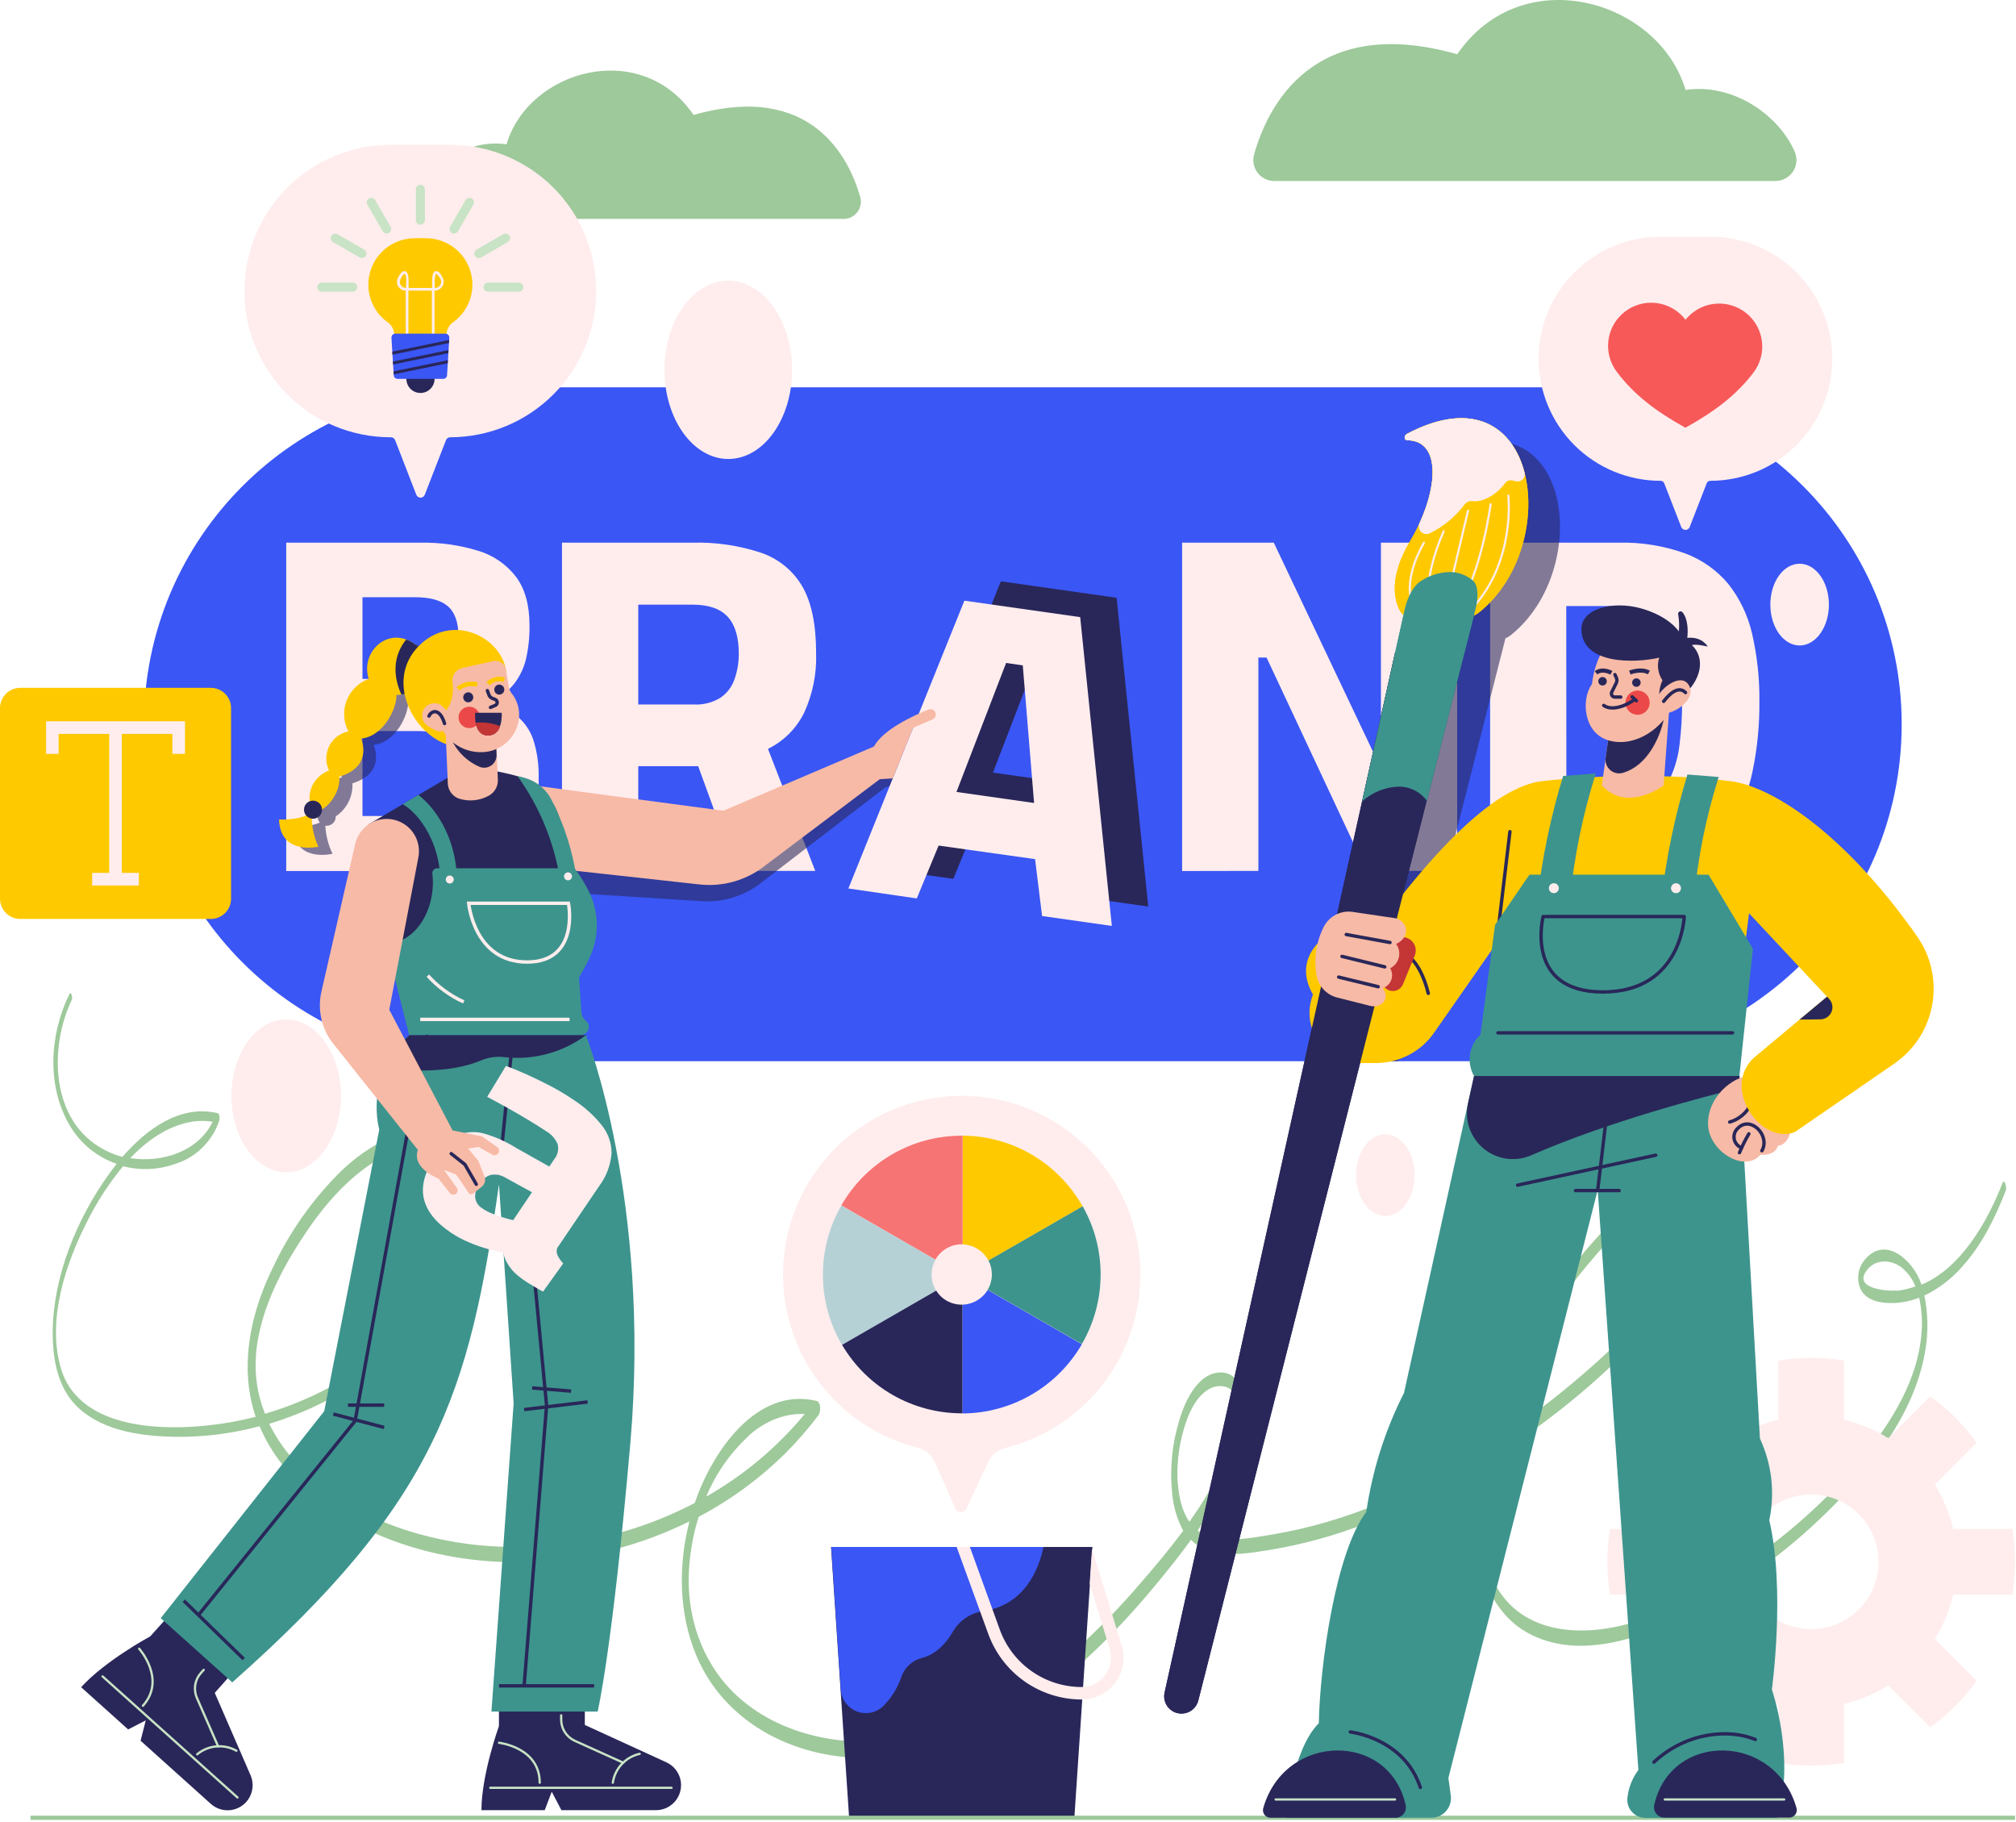 <svg xmlns="http://www.w3.org/2000/svg" width="446" height="403" viewBox="0 0 446 403" fill="none"><path d="M95.75 48.421H186.65C187.237 48.421 187.816 48.285 188.342 48.024C188.868 47.763 189.326 47.384 189.681 46.916C190.036 46.448 190.277 45.904 190.386 45.327C190.495 44.75 190.469 44.156 190.31 43.591C187.82 34.871 179.56 18.011 153.44 25.421C141.81 8.421 116.93 15.421 112.06 31.921C103.32 30.641 95.06 36.581 92.25 43.131C92.004 43.709 91.904 44.339 91.961 44.965C92.018 45.591 92.23 46.193 92.576 46.718C92.923 47.242 93.395 47.672 93.949 47.969C94.502 48.266 95.121 48.422 95.75 48.421Z" fill="#9EC99B"></path><path d="M392.76 40.031H281.9C281.185 40.031 280.48 39.866 279.84 39.548C279.199 39.23 278.641 38.768 278.209 38.199C277.777 37.629 277.483 36.967 277.349 36.265C277.216 35.563 277.247 34.839 277.44 34.151C280.44 23.511 290.54 2.961 322.39 12.001C336.6 -8.799 366.9 -0.219 372.9 19.891C383.56 18.331 393.6 25.581 397.05 33.571C397.354 34.278 397.477 35.05 397.408 35.817C397.339 36.584 397.08 37.321 396.654 37.962C396.228 38.604 395.649 39.129 394.969 39.49C394.289 39.851 393.53 40.037 392.76 40.031Z" fill="#9EC99B"></path><path d="M346.18 85.671H106.37C65.208 85.671 31.84 119.039 31.84 160.201C31.84 201.363 65.208 234.731 106.37 234.731H346.18C387.342 234.731 420.71 201.363 420.71 160.201C420.71 119.039 387.342 85.671 346.18 85.671Z" fill="#3A56F5"></path><path d="M63.32 192.661V120.031H93C97.3 119.953 101.585 120.55 105.7 121.801C109.052 122.78 112.007 124.797 114.14 127.561C116.14 130.227 117.14 133.804 117.14 138.291C117.187 140.841 116.919 143.387 116.34 145.871C115.862 147.809 114.987 149.628 113.77 151.211C112.407 152.868 110.766 154.276 108.92 155.371C110.932 156.083 112.809 157.131 114.47 158.471C116.095 159.839 117.313 161.627 117.99 163.641C118.854 166.385 119.249 169.255 119.16 172.131C119.277 175.543 118.62 178.938 117.24 182.061C116.045 184.591 114.207 186.763 111.91 188.361C109.471 189.99 106.73 191.116 103.85 191.671C100.559 192.343 97.209 192.678 93.85 192.671L63.32 192.661ZM80.19 150.171H92.25C95.53 150.171 97.87 149.391 99.3 147.821C100.73 146.251 101.43 143.911 101.43 140.821C101.43 137.731 100.65 135.451 99.09 134.101C97.53 132.751 95.09 132.101 91.83 132.101H80.19V150.171ZM80.19 180.491H92.57C94.504 180.54 96.433 180.269 98.28 179.691C99.77 179.191 101.012 178.139 101.75 176.751C102.626 174.923 103.032 172.905 102.93 170.881C102.989 169.265 102.678 167.658 102.02 166.181C101.488 165.056 100.658 164.098 99.62 163.411C98.593 162.758 97.454 162.304 96.26 162.071C94.975 161.819 93.669 161.695 92.36 161.701H80.19V180.491Z" fill="#FFEDED"></path><path d="M124.33 192.661V120.031H153.15C158.332 119.886 163.5 120.647 168.42 122.281C172.27 123.605 175.513 126.276 177.55 129.801C179.55 133.321 180.55 138.214 180.55 144.481C180.703 149.014 179.795 153.52 177.9 157.641C176.195 161.121 173.381 163.936 169.9 165.641L180.36 192.641H162.9L154.46 169.471H141.2V192.641L124.33 192.661ZM141.2 155.831H153.58C155.583 155.921 157.569 155.421 159.29 154.391C160.744 153.432 161.849 152.029 162.44 150.391C163.123 148.51 163.462 146.522 163.44 144.521C163.44 140.894 162.62 138.191 160.98 136.411C159.34 134.631 156.743 133.741 153.19 133.741H141.2V155.831Z" fill="#FFEDED"></path><path d="M261.52 192.661V120.031H281.8L303.69 166.151H305.5V120.031H322.37V192.631H302.3L280.2 145.441H278.39V192.631L261.52 192.661Z" fill="#FFEDED"></path><path d="M329.66 192.661V120.031H358.06C363.053 119.906 368.026 120.703 372.73 122.381C376.499 123.77 379.835 126.129 382.4 129.221C384.934 132.456 386.72 136.213 387.63 140.221C388.753 145.14 389.29 150.175 389.23 155.221C389.278 160.366 388.775 165.502 387.73 170.541C386.883 174.789 385.181 178.82 382.73 182.391C380.336 185.738 377.067 188.361 373.28 189.971C368.621 191.852 363.622 192.744 358.6 192.591L329.66 192.661ZM346.53 178.571H357.53C360.187 178.686 362.825 178.074 365.16 176.801C367.101 175.652 368.647 173.94 369.59 171.891C370.651 169.541 371.326 167.036 371.59 164.471C371.962 161.425 372.143 158.359 372.13 155.291C372.152 152.364 371.955 149.439 371.54 146.541C371.227 144.208 370.502 141.95 369.4 139.871C368.401 138.009 366.855 136.498 364.97 135.541C362.633 134.461 360.073 133.95 357.5 134.051H346.5L346.53 178.571Z" fill="#FFEDED"></path><path opacity="0.58" d="M125.66 197.451L155.22 199.331C159.888 199.643 164.51 198.242 168.22 195.391L195.81 174.201L200.17 172.761L199.25 167.961C199.25 167.961 159.67 184.751 159.11 185.291C158.55 185.831 122.17 183.871 122.17 183.871L125.66 197.451Z" fill="#292759"></path><path opacity="0.58" d="M318.3 101.031C317.52 101.431 317.59 102.451 318.38 102.461C326.12 102.541 325.25 114.161 318.96 124.761C314.18 132.811 315.43 137.851 316.78 140.301C316.955 140.609 317.202 140.869 317.5 141.061L315.64 149.411L296.72 234.731H309.29L330.97 149.371L333.05 141.181C333.445 141.026 333.816 140.813 334.15 140.551C352.9 125.741 347.6 85.621 318.3 101.031Z" fill="#292759"></path><path d="M443.01 261.681C439.75 270.061 433.92 280.451 425.09 284.161L425.03 283.961C423.36 278.961 417.09 273.011 412.47 278.731C411.756 279.609 411.296 280.666 411.141 281.788C410.986 282.909 411.141 284.052 411.59 285.091C412.86 287.751 416.09 288.271 418.73 288.221C420.734 288.169 422.713 287.77 424.58 287.041C425.171 289.745 425.333 292.526 425.06 295.281C424.18 305.191 418.62 314.281 412.51 321.861C405.553 330.319 397.503 337.815 388.57 344.151C381.03 349.601 372.87 354.631 364.12 357.901C352.34 362.311 336.59 362.631 330.33 349.571C326.45 341.481 327.2 331.961 329.33 323.121C333.46 320.491 337.48 317.681 341.38 314.741C352.899 306.23 363.247 296.241 372.16 285.031C375.76 280.391 379.16 274.761 378.26 268.611C378.115 267.286 377.64 266.019 376.881 264.924C376.121 263.829 375.1 262.941 373.91 262.341C371.03 261.021 367.79 261.911 365.11 263.341C361.81 265.061 359.11 267.701 356.52 270.341C348.487 278.436 341.797 287.759 336.7 297.961C333.013 305.148 330.152 312.73 328.17 320.561C313.79 329.691 297.95 336.691 281.38 339.431C276.49 340.241 269.33 341.721 264.96 338.531C268.006 334.166 270.546 329.47 272.53 324.531C274.6 319.241 277.36 311.321 274.08 305.931C272.01 302.521 267.96 303.131 265.47 305.621C262.68 308.411 261.24 312.531 260.31 316.281C259.174 320.818 258.835 325.518 259.31 330.171C259.541 333.113 260.375 335.975 261.76 338.581C258.85 342.511 255.71 346.271 252.51 349.951C247.732 355.563 242.57 360.836 237.06 365.731C226.21 375.221 213.3 382.731 198.85 384.731C186.64 386.461 173.19 383.961 163.7 375.681C156 368.981 152.21 359.061 152.36 348.971C152.45 344.398 153.194 339.862 154.57 335.501C161.632 331.775 168.105 327.027 173.78 321.411C176.408 318.787 178.848 315.98 181.08 313.011C181.59 312.341 181.67 310.111 180.63 309.861C167.14 306.651 157.41 321.531 153.69 332.441C138.336 340.488 120.893 343.659 103.69 341.531C89 339.631 73.69 333.531 64.07 321.881C62.298 319.75 60.784 317.417 59.56 314.931C68.023 312.366 75.972 308.342 83.05 303.041C89.311 298.369 94.789 292.732 99.28 286.341C103.69 280.021 107.78 272.441 109.05 264.761C109.63 261.251 109.47 257.351 107.41 254.321C105.2 251.061 101.2 249.671 97.41 249.471C89.12 249.021 81.41 253.391 75.59 258.911C69.322 265.058 64.196 272.27 60.45 280.211C56.39 288.461 53.92 297.661 55.07 306.891C55.348 309.099 55.847 311.273 56.56 313.381C54.56 313.888 52.56 314.314 50.56 314.661C38.64 316.661 17.79 317.161 13.48 302.661C10.3 291.951 14.56 279.301 19.48 269.791C21.615 265.571 24.214 261.603 27.23 257.961C31.043 258.934 35.058 258.757 38.77 257.451C41.005 256.739 43.044 255.518 44.725 253.883C46.407 252.248 47.685 250.245 48.46 248.031C48.61 247.571 48.74 246.351 48.08 246.201C39.85 244.311 32.51 249.661 27.08 255.881C25.622 255.507 24.217 254.949 22.9 254.221C11.17 247.921 10.81 231.771 15.9 221.101C16.1 220.681 15.75 219.101 15.34 219.911C10.94 228.841 10.26 240.351 15.52 249.091C17.863 252.998 21.511 255.951 25.82 257.431C24.64 258.901 23.57 260.431 22.62 261.831C15.98 271.831 11.16 284.561 11.7 296.751C11.93 302.121 13.32 307.751 17.44 311.491C23.16 316.681 31.75 317.721 39.16 317.811C45.328 317.857 51.474 317.066 57.43 315.461C62.5 327.611 74.37 336.071 86.65 340.671C107.91 348.621 132.26 346.561 152.52 336.511C150.03 346.251 150.13 356.761 154.02 366.121C158.6 377.121 168.31 384.441 179.7 387.381C195.4 391.441 212.07 386.781 225.5 378.331C239.23 369.701 250.57 357.251 260.5 344.571C261.5 343.271 262.5 341.961 263.5 340.571C263.59 340.671 263.68 340.781 263.78 340.881C268.35 345.161 276.29 343.581 281.84 342.661C288.674 341.477 295.373 339.618 301.84 337.111C310.762 333.674 319.337 329.398 327.45 324.341C326.497 329.257 326.161 334.272 326.45 339.271C326.84 345.221 328.35 351.371 332.12 356.131C336.3 361.601 342.9 364.031 349.72 364.031C361.43 363.921 372.67 357.901 382.31 351.751C392.754 345.181 402.212 337.161 410.4 327.931C417.65 319.631 424.16 309.721 425.94 298.641C426.62 294.636 426.549 290.54 425.73 286.561C428.927 285.015 431.777 282.838 434.11 280.161C438.49 275.281 441.4 269.351 443.76 263.291C443.99 262.701 443.45 260.551 443.01 261.681ZM41.9 248.211C43.594 247.876 45.335 247.846 47.04 248.121C43.9 254.651 35.9 257.261 28.82 256.171C32.5 252.281 36.9 249.221 41.9 248.211ZM56.62 299.551C57.44 290.481 61.62 281.951 66.51 274.391C70.78 267.751 76 261.341 82.7 257.031C88.7 253.161 98.09 250.211 104.6 254.641C108.84 257.521 108.41 262.581 107.1 266.931C105.927 270.707 104.376 274.356 102.47 277.821C98.988 284.209 94.531 290.016 89.26 295.031C80.607 303.284 70.105 309.346 58.63 312.711C56.941 308.542 56.266 304.032 56.66 299.551H56.62ZM165.62 317.551C169.17 314.431 173.44 312.551 178.04 312.761C171.943 320.12 164.56 326.31 156.25 331.031C158.365 325.911 161.581 321.319 165.67 317.581L165.62 317.551ZM260.56 328.331C260.271 324.204 260.725 320.058 261.9 316.091C262.8 312.991 264.28 309.371 267.07 307.501C268.125 306.76 269.426 306.456 270.7 306.651C274 307.241 274.23 311.091 273.76 313.741C272.5 320.821 269.2 327.451 265.3 333.421C264.6 334.491 263.87 335.551 263.13 336.591C261.46 334.261 260.83 331.131 260.61 328.361L260.56 328.331ZM332.2 313.451C336.684 300.492 343.605 288.51 352.59 278.151C356.77 273.321 361.87 267.051 368.29 265.281C371.22 264.481 374.7 265.051 376.29 267.931C377.76 270.591 376.29 274.081 375.06 276.551C372.44 281.681 368.06 286.251 364.2 290.471C359.803 295.239 355.128 299.743 350.2 303.961C343.931 309.379 337.321 314.389 330.41 318.961C331.04 317.081 331.64 315.241 332.25 313.481L332.2 313.451ZM419.48 285.451C417.27 285.611 410.35 285.021 412.75 281.311C414.57 278.481 418.15 278.431 420.64 280.311C422.031 281.422 423.104 282.881 423.75 284.541C422.389 285.039 420.971 285.368 419.53 285.521L419.48 285.451Z" fill="#9EC99B"></path><path d="M195.76 192.241L221.42 128.581L247.03 132.221L254.03 200.521L238.61 198.331L237.03 185.741L215.69 182.741L210.9 194.391L195.76 192.241ZM219.67 170.891L236.84 173.331L234.34 142.891L230.65 142.361L219.67 170.891Z" fill="#292759"></path><path d="M237.68 402.071H187.85L183.85 342.171H241.68L237.68 402.071Z" fill="#292759"></path><path d="M183.9 342.171L186 373.671C186.06 374.713 186.412 375.717 187.016 376.569C187.62 377.421 188.45 378.086 189.414 378.488C190.377 378.891 191.434 379.015 192.464 378.845C193.494 378.676 194.456 378.22 195.24 377.531C197.14 375.682 198.569 373.405 199.41 370.891C199.759 369.882 200.352 368.975 201.135 368.249C201.918 367.524 202.868 367.002 203.9 366.731C205.96 366.231 208.58 364.731 210.79 360.931C211.494 359.707 212.466 358.659 213.634 357.866C214.801 357.073 216.133 356.555 217.53 356.351C226.74 355.011 229.83 347.031 230.85 342.171H183.9Z" fill="#3A56F5"></path><path d="M248.13 363.911L241.59 342.561L241.07 350.281L245.5 364.721C245.797 365.696 245.861 366.727 245.687 367.732C245.514 368.736 245.108 369.686 244.501 370.506C243.895 371.325 243.105 371.991 242.195 372.45C241.284 372.91 240.279 373.15 239.26 373.151C235.312 373.143 231.461 371.923 228.229 369.655C224.997 367.387 222.54 364.181 221.19 360.471L214.57 342.171H211.64L218.64 361.411C220.179 365.656 222.988 369.324 226.684 371.918C230.38 374.512 234.785 375.906 239.3 375.911C240.751 375.91 242.182 375.57 243.478 374.916C244.773 374.262 245.898 373.314 246.76 372.147C247.623 370.98 248.2 369.627 248.445 368.196C248.689 366.766 248.595 365.298 248.17 363.911H248.13Z" fill="#FFEDED"></path><path d="M252.29 281.921C252.291 274.522 250.215 267.272 246.299 260.995C242.383 254.717 236.784 249.665 230.139 246.412C223.494 243.16 216.069 241.837 208.71 242.595C201.35 243.353 194.351 246.161 188.508 250.7C182.666 255.239 178.214 261.327 175.66 268.271C173.106 275.214 172.552 282.735 174.061 289.978C175.569 297.221 179.081 303.896 184.195 309.242C189.309 314.588 195.821 318.392 202.99 320.221C203.822 320.424 204.597 320.814 205.255 321.361C205.914 321.909 206.439 322.6 206.79 323.381L211.37 333.731C211.477 333.96 211.647 334.154 211.861 334.29C212.074 334.426 212.322 334.498 212.575 334.498C212.828 334.498 213.076 334.426 213.289 334.29C213.503 334.154 213.673 333.96 213.78 333.731L218.67 323.281C219.034 322.536 219.558 321.881 220.205 321.363C220.851 320.844 221.604 320.475 222.41 320.281C230.953 318.13 238.532 313.188 243.946 306.238C249.359 299.289 252.296 290.73 252.29 281.921Z" fill="#FFEDED"></path><path d="M206.1 282.101C206.095 282.041 206.095 281.981 206.1 281.921C206.102 280.772 206.398 279.643 206.96 278.641L186.14 266.641C183.452 271.295 182.041 276.576 182.05 281.951V282.131C182.078 287.55 183.545 292.864 186.3 297.531L207.13 285.531C206.476 284.505 206.12 283.317 206.1 282.101Z" fill="#B6D1D6"></path><path d="M212.76 288.581C211.677 288.584 210.609 288.324 209.65 287.821C208.612 287.277 207.739 286.466 207.12 285.471L186.29 297.471C189.001 302.081 192.869 305.904 197.512 308.56C202.155 311.215 207.411 312.612 212.76 312.611H212.95V288.581H212.76Z" fill="#292759"></path><path d="M218.51 285.311C217.93 286.277 217.117 287.082 216.146 287.653C215.175 288.224 214.076 288.543 212.95 288.581V312.641C218.301 312.607 223.551 311.177 228.179 308.492C232.808 305.807 236.655 301.96 239.34 297.331L218.51 285.311Z" fill="#3A56F5"></path><path d="M239.5 266.781L218.66 278.781C219.171 279.738 219.435 280.806 219.43 281.891V282.071C219.399 283.201 219.083 284.306 218.51 285.281L239.34 297.281C242.032 292.655 243.463 287.403 243.49 282.051V281.871C243.49 276.58 242.115 271.38 239.5 266.781Z" fill="#3D948D"></path><path d="M228.35 255.441C223.684 252.685 218.369 251.221 212.95 251.201V275.251C214.132 275.286 215.283 275.634 216.286 276.259C217.289 276.885 218.108 277.765 218.66 278.811L239.5 266.811C236.839 262.113 232.995 258.193 228.35 255.441Z" fill="#FFC900"></path><path d="M212.76 251.201C207.357 251.194 202.048 252.616 197.371 255.322C192.695 258.029 188.817 261.923 186.13 266.611L206.95 278.611C207.549 277.551 208.427 276.675 209.49 276.081C210.486 275.513 211.614 275.217 212.76 275.221H212.95V251.201H212.76Z" fill="#F77474"></path><path d="M99.57 32.031H86.42C77.842 32.031 69.615 35.438 63.549 41.502C57.482 47.567 54.073 55.793 54.07 64.371C54.07 72.951 57.478 81.179 63.545 87.246C69.612 93.312 77.84 96.721 86.42 96.721C86.634 96.707 86.847 96.763 87.028 96.88C87.208 96.997 87.345 97.169 87.42 97.371L92.1 109.431C92.172 109.62 92.3 109.784 92.467 109.899C92.634 110.014 92.832 110.076 93.035 110.076C93.238 110.076 93.436 110.014 93.603 109.899C93.77 109.784 93.898 109.62 93.97 109.431L98.66 97.371C98.735 97.169 98.872 96.997 99.052 96.88C99.233 96.763 99.446 96.707 99.66 96.721C108.224 96.692 116.427 93.268 122.471 87.2C128.514 81.132 131.905 72.915 131.9 64.351C131.895 55.779 128.486 47.56 122.424 41.499C116.362 35.439 108.142 32.033 99.57 32.031Z" fill="#FFEDED"></path><path d="M46.64 152.141H4.48C2.006 152.141 0 154.147 0 156.621V198.781C0 201.255 2.006 203.261 4.48 203.261H46.64C49.114 203.261 51.12 201.255 51.12 198.781V156.621C51.12 154.147 49.114 152.141 46.64 152.141Z" fill="#FFC900"></path><path d="M10.19 159.541V166.741H12.97V162.331H24.16V193.071H20.39V195.861H30.72V193.071H26.95V162.331H38.14V166.741H40.93V159.541H10.19Z" fill="#FFEDED"></path><path d="M378.38 52.351H367.38C360.219 52.351 353.352 55.196 348.288 60.259C343.225 65.322 340.38 72.19 340.38 79.351C340.38 86.512 343.225 93.379 348.288 98.443C353.352 103.506 360.219 106.351 367.38 106.351C367.553 106.353 367.721 106.406 367.864 106.504C368.006 106.602 368.116 106.74 368.18 106.901L371.96 116.611C372.038 116.788 372.166 116.939 372.329 117.045C372.491 117.151 372.681 117.207 372.875 117.207C373.069 117.207 373.259 117.151 373.421 117.045C373.584 116.939 373.712 116.788 373.79 116.611L377.57 106.901C377.629 106.739 377.737 106.6 377.878 106.501C378.02 106.403 378.188 106.351 378.36 106.351C385.521 106.351 392.388 103.506 397.452 98.443C402.515 93.379 405.36 86.512 405.36 79.351C405.36 72.194 402.518 65.329 397.459 60.266C392.4 55.203 385.537 52.356 378.38 52.351Z" fill="#FFEDED"></path><path d="M387.33 70.201C386.406 69.205 385.281 68.418 384.029 67.892C382.777 67.367 381.427 67.114 380.069 67.152C378.712 67.19 377.378 67.517 376.157 68.112C374.936 68.707 373.857 69.555 372.99 70.601L372.89 70.721L372.79 70.601C371.227 68.612 368.937 67.325 366.425 67.024C363.913 66.723 361.384 67.432 359.395 68.996C357.406 70.559 356.119 72.849 355.818 75.361C355.517 77.873 356.227 80.402 357.79 82.391C361.51 87.271 366.13 90.871 372.86 94.611C379.59 90.871 384.22 87.271 387.93 82.391C389.281 80.614 389.962 78.416 389.853 76.186C389.743 73.956 388.849 71.837 387.33 70.201Z" fill="#F75959"></path><path d="M428.04 328.391L437.31 319.121C434.458 315.164 430.987 311.693 427.03 308.841L417.76 318.111C414.746 316.221 411.437 314.849 407.97 314.051V300.941C403.155 300.154 398.245 300.154 393.43 300.941V314.031C389.961 314.831 386.649 316.203 383.63 318.091L374.36 308.821C370.408 311.676 366.941 315.147 364.09 319.101L373.35 328.371C371.462 331.388 370.093 334.701 369.3 338.171H356.18C355.393 342.982 355.393 347.889 356.18 352.701H369.3C370.097 356.17 371.466 359.481 373.35 362.501L364.09 371.771C366.942 375.718 370.409 379.183 374.36 382.031L383.63 372.771C386.651 374.654 389.962 376.026 393.43 376.831V389.941C398.245 390.727 403.155 390.727 407.97 389.941V376.861C411.435 376.058 414.743 374.686 417.76 372.801L427.03 382.061C430.987 379.213 434.458 375.745 437.31 371.791L428.04 362.521C429.928 359.502 431.3 356.19 432.1 352.721H445.21C445.997 347.909 445.997 343.002 445.21 338.191H432.1C431.303 334.72 429.931 331.408 428.04 328.391ZM400.7 360.341C397.755 360.343 394.875 359.471 392.425 357.836C389.975 356.201 388.065 353.876 386.936 351.156C385.808 348.435 385.511 345.441 386.085 342.552C386.658 339.663 388.076 337.009 390.158 334.925C392.24 332.842 394.893 331.423 397.781 330.848C400.67 330.272 403.664 330.567 406.386 331.693C409.107 332.82 411.433 334.728 413.07 337.177C414.706 339.626 415.58 342.505 415.58 345.451C415.58 349.398 414.013 353.184 411.222 355.976C408.432 358.768 404.647 360.338 400.7 360.341Z" fill="#FFEDED"></path><path opacity="0.58" d="M84.08 151.521C82.98 151.944 81.984 152.597 81.157 153.436C80.331 154.276 79.693 155.282 79.287 156.388C78.88 157.494 78.715 158.674 78.802 159.849C78.889 161.024 79.226 162.167 79.79 163.201C78.882 163.4 78.032 163.805 77.304 164.383C76.576 164.961 75.99 165.698 75.591 166.538C75.191 167.377 74.989 168.296 74.999 169.226C75.01 170.156 75.232 171.07 75.65 171.901C74.286 172.419 73.137 173.382 72.388 174.634C71.638 175.886 71.333 177.354 71.52 178.801C71.145 178.95 70.823 179.21 70.599 179.545C70.374 179.881 70.256 180.277 70.26 180.681C70.273 181.15 70.45 181.599 70.76 181.951C68.851 182.695 66.808 183.036 64.76 182.951C65.17 190.951 73.56 188.841 73.56 188.841C72.629 186.898 72.089 184.792 71.97 182.641C72.073 182.651 72.177 182.651 72.28 182.641C72.81 182.641 73.319 182.43 73.694 182.055C74.069 181.68 74.28 181.171 74.28 180.641C74.28 180.641 74.28 180.641 74.28 180.571C75.474 179.777 76.441 178.687 77.088 177.408C77.735 176.128 78.039 174.703 77.97 173.271C84.64 171.161 83.24 166.271 82.67 164.771C87.67 164.201 90.49 157.871 90.3 154.971C93.97 155.251 95.62 150.971 95.62 150.971L95.52 144.831C89.53 138.661 81.9 144.861 84.08 151.521Z" fill="#292759"></path><path d="M93.09 143.681C87.22 137.391 79.49 143.471 81.56 150.171C80.454 150.575 79.447 151.211 78.606 152.035C77.766 152.86 77.111 153.855 76.686 154.953C76.261 156.051 76.075 157.228 76.141 158.403C76.208 159.579 76.524 160.727 77.07 161.771C76.16 161.957 75.305 162.349 74.569 162.916C73.834 163.482 73.237 164.209 72.824 165.041C72.412 165.873 72.194 166.789 72.188 167.717C72.182 168.646 72.388 169.564 72.79 170.401C68.51 172.121 67.68 176.701 69.13 178.831C70.58 180.961 75.48 176.201 75.07 171.781C81.77 169.781 80.45 164.871 79.9 163.361C84.9 162.871 87.84 156.591 87.7 153.691C91.36 154.031 93.09 149.821 93.09 149.821V143.681Z" fill="#FFC900"></path><path d="M88.81 153.641C91.71 153.171 93.09 149.821 93.09 149.821V143.681C92.206 142.689 91.099 141.921 89.86 141.441C86.76 145.291 87.04 149.791 88.81 153.641Z" fill="#292759"></path><path d="M61.73 181.251C61.73 181.251 66.48 181.601 69.01 179.631C68.838 182.259 69.326 184.889 70.43 187.281C70.43 187.281 62 189.261 61.73 181.251Z" fill="#FFC900"></path><path d="M69.25 181.091C70.355 181.091 71.25 180.195 71.25 179.091C71.25 177.986 70.355 177.091 69.25 177.091C68.145 177.091 67.25 177.986 67.25 179.091C67.25 180.195 68.145 181.091 69.25 181.091Z" fill="#292759"></path><path d="M112.03 148.671C110.97 140.671 99.8 135.461 92.54 142.991C85.28 150.521 91.24 162.231 99.16 164.761L112.03 148.671Z" fill="#FFC900"></path><path d="M187.69 196.521L213.35 132.861L238.97 136.501L245.97 204.801L230.54 202.611L228.99 190.031L207.65 187.031L202.82 198.721L187.69 196.521ZM211.6 175.171L228.77 177.611L226.27 147.171L222.58 146.641L211.6 175.171Z" fill="#FFEDED"></path><path d="M150.63 394.161C150.512 393.224 150.157 392.333 149.599 391.572C149.041 390.811 148.298 390.205 147.44 389.811L129.38 381.541V375.471H110.38V381.801C110.38 381.801 106.51 392.511 106.51 400.391H120.51L122.06 396.301L124.2 400.391H145.13C145.916 400.39 146.692 400.222 147.408 399.898C148.124 399.575 148.763 399.103 149.282 398.514C149.802 397.925 150.191 397.232 150.424 396.482C150.656 395.732 150.726 394.94 150.63 394.161Z" fill="#292759"></path><path d="M54.9 398.031C55.441 397.256 55.773 396.355 55.866 395.415C55.959 394.475 55.809 393.526 55.43 392.661L47.51 374.441L51.51 369.931L37.47 357.241L33.24 361.941C33.24 361.941 23.24 367.331 17.95 373.191L28.35 382.531L32.24 380.531L31.1 385.031L46.68 399.031C47.267 399.548 47.956 399.936 48.703 400.168C49.45 400.4 50.238 400.471 51.014 400.376C51.791 400.282 52.539 400.024 53.208 399.62C53.878 399.215 54.455 398.674 54.9 398.031Z" fill="#292759"></path><path d="M117.81 173.691L160.04 179.321L193.34 165.121C195.41 161.281 202.28 158.191 205.43 156.941C205.607 156.87 205.799 156.844 205.988 156.865C206.178 156.886 206.359 156.954 206.516 157.061C206.673 157.169 206.801 157.314 206.889 157.483C206.977 157.652 207.022 157.84 207.02 158.031C207.02 158.258 206.953 158.48 206.829 158.67C206.705 158.86 206.528 159.01 206.32 159.101L202.02 160.971L197.51 172.161L194.63 172.351L168.9 191.741C164.861 194.79 159.811 196.181 154.78 195.631L122.96 192.131L104.31 173.591L115.04 173.521C115.966 173.512 116.892 173.569 117.81 173.691Z" fill="#F7BAA6"></path><path d="M108.29 170.321C110.312 170.649 112.315 171.086 114.29 171.631C116.744 172.316 118.959 173.669 120.689 175.538C122.42 177.408 123.597 179.721 124.09 182.221L128.09 201.861L85.9 211.931L81.57 182.321L100.72 171.031L108.29 170.321Z" fill="#292759"></path><path d="M85.4 208.711C91.99 208.711 96.56 200.991 95.65 193.241C95.635 193.09 95.651 192.938 95.698 192.794C95.746 192.65 95.823 192.517 95.925 192.405C96.026 192.293 96.151 192.203 96.29 192.142C96.428 192.081 96.578 192.05 96.73 192.051H127.1C128.457 193.827 129.617 195.745 130.56 197.771C131.554 199.983 132.058 202.384 132.037 204.809C132.017 207.234 131.472 209.626 130.44 211.821C129.743 213.323 128.959 214.782 128.09 216.191L128.63 223.881C128.654 224.237 128.75 224.584 128.911 224.902C129.073 225.22 129.297 225.502 129.57 225.731C129.648 225.788 129.722 225.852 129.79 225.921C130.027 226.173 130.186 226.489 130.246 226.829C130.307 227.17 130.267 227.521 130.131 227.839C129.995 228.158 129.77 228.43 129.482 228.622C129.194 228.814 128.856 228.918 128.51 228.921H90.51L85.4 208.711Z" fill="#3D948D"></path><path d="M129.63 228.961C129.63 228.961 144.09 265.501 139.45 319.231C135.45 365.101 132.22 378.571 132.22 378.571H108.72L113.63 310.421L110.39 261.951C103.82 308.351 96.59 332.101 51.39 372.121L35.56 357.921L71.73 312.131L83.9 249.881C83.002 246.121 83.144 242.188 84.311 238.503C85.477 234.818 87.623 231.52 90.52 228.961H129.63Z" fill="#3D948D"></path><path d="M110.39 259.921L113.12 232.881" stroke="#292759" stroke-width="0.75" stroke-miterlimit="10"></path><path d="M110.4 372.891H131.44" stroke="#292759" stroke-width="0.75" stroke-miterlimit="10"></path><path d="M40.65 354.051L53.91 366.961" stroke="#292759" stroke-width="0.75" stroke-miterlimit="10"></path><path d="M94.65 228.961C91.609 234.9 90.198 241.539 90.56 248.201L78.56 314.291L43.9 357.241" stroke="#292759" stroke-width="0.75" stroke-miterlimit="10"></path><path d="M117.17 271.351L120.92 310.931L115.95 372.891" stroke="#292759" stroke-width="0.75" stroke-miterlimit="10"></path><path d="M73.74 312.771L84.99 315.731" stroke="#292759" stroke-width="0.75" stroke-miterlimit="10"></path><path d="M76.98 310.801H84.99" stroke="#292759" stroke-width="0.75" stroke-miterlimit="10"></path><path d="M115.95 311.781L129.99 310.091" stroke="#292759" stroke-width="0.75" stroke-miterlimit="10"></path><path d="M117.73 307.001L126.34 307.701" stroke="#292759" stroke-width="0.75" stroke-miterlimit="10"></path><path d="M99.74 272.641C96.32 270.341 94.34 267.801 93.74 265.001C93.14 262.201 94.04 259.091 96.34 255.681C97.543 253.654 99.317 252.026 101.44 251.001C103.303 250.289 105.349 250.212 107.26 250.781C109.687 251.496 112.005 252.539 114.15 253.881L121.52 258.031L122.61 256.411C122.991 255.951 123.258 255.409 123.39 254.827C123.522 254.245 123.515 253.64 123.37 253.061C122.861 251.877 121.985 250.888 120.87 250.241C119.663 249.434 118.26 248.551 116.66 247.591C115.06 246.631 113.473 245.714 111.9 244.841C110.32 243.951 108.9 243.211 107.78 242.611L111.92 235.781C113.24 236.241 114.77 236.871 116.51 237.651C118.25 238.431 120.04 239.301 121.87 240.261C123.591 241.166 125.261 242.168 126.87 243.261C129.24 244.781 131.347 246.675 133.11 248.871C134.521 250.614 135.294 252.788 135.3 255.031C135.103 257.696 134.141 260.248 132.53 262.381L123.28 276.031C123.175 276.317 123.133 276.621 123.155 276.925C123.178 277.228 123.264 277.524 123.41 277.791C123.722 278.403 124.123 278.966 124.6 279.461L120.13 285.701C119.13 285.131 118.06 284.521 116.97 283.851C116.1 283.324 115.271 282.732 114.49 282.081C113.586 281.341 112.823 280.443 112.24 279.431C111.797 278.703 111.492 277.899 111.34 277.061C110.48 276.901 109.34 276.641 108.05 276.291C106.63 275.912 105.24 275.431 103.89 274.851C102.436 274.254 101.046 273.514 99.74 272.641ZM106.74 267.311C107.467 267.801 108.249 268.204 109.07 268.511C109.9 268.841 110.73 269.121 111.53 269.361C112.33 269.601 113.01 269.771 113.53 269.891L117.69 263.711L111.86 260.511C110.877 259.897 109.7 259.672 108.56 259.881C107.501 260.208 106.605 260.922 106.05 261.881C105.403 262.743 105.074 263.803 105.12 264.881C105.185 265.387 105.368 265.871 105.655 266.293C105.941 266.715 106.324 267.064 106.77 267.311H106.74Z" fill="#FFEDED"></path><path d="M103.69 199.791H125.76C125.76 199.791 128.34 212.791 116.6 212.791C104.86 212.791 103.69 199.791 103.69 199.791Z" stroke="#FFEDED" stroke-width="0.75" stroke-miterlimit="10"></path><path d="M126 225.481H92.97" stroke="#FFEDED" stroke-width="0.75" stroke-miterlimit="10"></path><path d="M94.65 215.801C96.87 218.261 99.573 220.239 102.59 221.611" stroke="#FFEDED" stroke-width="0.75" stroke-miterlimit="10"></path><path d="M92.57 175.821L89.1 177.871C93.24 180.301 97.4 187.071 97.4 194.761H101.07C101.07 186.321 97.07 179.351 92.57 175.821Z" fill="#3D948D"></path><path d="M116.64 172.231C115.938 171.989 115.22 171.798 114.49 171.661C119.417 178.507 122.652 186.423 123.93 194.761H127.64C126.784 188.551 124.888 182.53 122.03 176.951C120.924 174.73 118.988 173.034 116.64 172.231Z" fill="#3D948D"></path><path d="M90.32 236.741C95.32 236.961 101.47 236.651 106.41 234.561C107.986 233.89 109.707 233.632 111.41 233.811C117.89 234.585 124.42 232.85 129.66 228.961H90.56C89.63 229.806 88.767 230.722 87.98 231.701C87.626 232.154 87.404 232.695 87.338 233.266C87.272 233.837 87.366 234.416 87.608 234.937C87.85 235.458 88.231 235.903 88.71 236.221C89.188 236.539 89.746 236.719 90.32 236.741Z" fill="#292759"></path><path d="M92.45 254.351C91.01 258.461 97.01 260.691 97.01 260.691L99.51 263.891C99.677 264.091 99.917 264.218 100.176 264.244C100.436 264.27 100.696 264.193 100.9 264.031C101.079 263.87 101.193 263.649 101.222 263.411C101.252 263.172 101.194 262.93 101.06 262.731L98.24 258.791L100.91 259.791L103.68 263.851C103.73 263.933 103.798 264.003 103.878 264.056C103.959 264.11 104.05 264.145 104.145 264.159C104.24 264.173 104.338 264.166 104.43 264.139C104.522 264.112 104.608 264.065 104.68 264.001L106.59 262.481C106.917 262.214 107.15 261.851 107.258 261.443C107.366 261.035 107.342 260.604 107.19 260.211L105.84 256.791L103.57 254.031L105.9 253.691L108.9 255.401C109.098 255.518 109.331 255.563 109.559 255.528C109.787 255.494 109.995 255.382 110.15 255.211C110.248 255.105 110.323 254.98 110.368 254.842C110.414 254.705 110.429 254.56 110.413 254.417C110.396 254.273 110.349 254.135 110.275 254.011C110.2 253.888 110.099 253.782 109.98 253.701L106.6 251.361L100.12 250.031L86.12 223.341L92.56 189.621C92.906 187.815 92.542 185.945 91.543 184.4C90.545 182.856 88.989 181.756 87.2 181.331C86.281 181.11 85.328 181.074 84.395 181.225C83.462 181.375 82.568 181.709 81.765 182.208C80.963 182.707 80.267 183.36 79.718 184.129C79.17 184.899 78.779 185.769 78.57 186.691L71.11 219.331C70.651 221.332 70.65 223.411 71.107 225.413C71.564 227.415 72.468 229.287 73.75 230.891L92.45 254.351Z" fill="#F7BAA6"></path><path d="M99.82 255.171L102.85 257.561L105.37 261.951" stroke="#292759" stroke-width="0.75" stroke-linecap="round" stroke-linejoin="round"></path><path d="M98.49 159.691L99.07 173.241C99.088 173.967 99.318 174.673 99.732 175.27C100.146 175.867 100.726 176.33 101.4 176.601C102.515 176.979 103.697 177.117 104.868 177.007C106.04 176.897 107.175 176.54 108.2 175.961C108.816 175.612 109.324 175.1 109.666 174.48C110.009 173.86 110.173 173.158 110.14 172.451L109.56 158.861L98.49 159.691Z" fill="#F7BAA6"></path><path d="M99.16 161.551C99.631 163.345 100.506 165.007 101.72 166.409C102.933 167.812 104.452 168.917 106.16 169.641C106.585 169.798 107.043 169.847 107.492 169.785C107.941 169.722 108.367 169.55 108.734 169.282C109.1 169.015 109.394 168.662 109.591 168.253C109.787 167.844 109.88 167.394 109.86 166.941L109.67 162.551L99.16 161.551Z" fill="#292759"></path><path d="M100.11 150.871C100.43 153.301 100.19 156.871 96.61 158.801L97.41 160.581C98.252 162.462 99.666 164.03 101.451 165.06C103.235 166.091 105.3 166.532 107.35 166.321C113.4 165.701 116.92 158.831 113.52 153.791C113.39 153.611 113.27 153.431 113.13 153.271C112.826 152.882 112.629 152.42 112.56 151.931C112.31 150.431 112.11 149.161 111.96 148.171C111.91 147.852 111.796 147.548 111.624 147.275C111.452 147.003 111.226 146.768 110.959 146.587C110.693 146.405 110.393 146.28 110.077 146.218C109.76 146.157 109.435 146.161 109.12 146.231L102.23 147.771C101.549 147.923 100.952 148.327 100.558 148.903C100.165 149.478 100.005 150.182 100.11 150.871Z" fill="#F7BAA6"></path><path d="M103.81 161.051C105.119 161.051 106.18 159.99 106.18 158.681C106.18 157.372 105.119 156.311 103.81 156.311C102.501 156.311 101.44 157.372 101.44 158.681C101.44 159.99 102.501 161.051 103.81 161.051Z" fill="#EB4949"></path><path d="M98.21 156.551L99.21 157.761C99.543 158.152 99.743 158.639 99.781 159.151C99.818 159.664 99.692 160.175 99.42 160.611C99.086 161.155 98.552 161.545 97.933 161.699C97.314 161.852 96.659 161.756 96.11 161.431L94.75 160.641C94.438 160.463 94.165 160.224 93.946 159.94C93.727 159.656 93.566 159.331 93.473 158.984C93.38 158.637 93.357 158.276 93.404 157.92C93.452 157.564 93.569 157.221 93.75 156.911C93.97 156.53 94.28 156.208 94.652 155.973C95.024 155.738 95.447 155.597 95.886 155.562C96.324 155.526 96.765 155.598 97.17 155.77C97.574 155.942 97.931 156.21 98.21 156.551Z" fill="#F7BAA6"></path><path d="M94.9 158.381C95.5 157.101 97.32 156.611 98.35 160.041" stroke="#292759" stroke-width="0.75" stroke-linecap="round" stroke-linejoin="round"></path><path d="M103.59 155.351C104.203 155.351 104.7 154.854 104.7 154.241C104.7 153.628 104.203 153.131 103.59 153.131C102.977 153.131 102.48 153.628 102.48 154.241C102.48 154.854 102.977 155.351 103.59 155.351Z" fill="#292759"></path><path d="M110.46 153.641C111.073 153.641 111.57 153.144 111.57 152.531C111.57 151.918 111.073 151.421 110.46 151.421C109.847 151.421 109.35 151.918 109.35 152.531C109.35 153.144 109.847 153.641 110.46 153.641Z" fill="#292759"></path><path d="M107.82 152.751L108.17 153.701C108.232 153.869 108.328 154.022 108.452 154.151C108.576 154.28 108.725 154.382 108.89 154.451L109.57 154.721C109.696 154.776 109.803 154.867 109.879 154.983C109.954 155.098 109.994 155.233 109.994 155.371C109.994 155.509 109.954 155.643 109.879 155.759C109.803 155.874 109.696 155.965 109.57 156.021L108.51 156.471" stroke="#292759" stroke-width="0.75" stroke-linecap="round" stroke-linejoin="round"></path><path d="M101.31 152.341C101.901 151.863 102.597 151.53 103.34 151.37C104.084 151.211 104.854 151.228 105.59 151.421" stroke="#FFC900"></path><path d="M107.97 151.251C108.419 150.769 108.999 150.43 109.639 150.273C110.278 150.117 110.949 150.151 111.57 150.371" stroke="#FFC900"></path><path d="M105.13 157.661H110.99C110.99 157.661 111.38 162.661 107.99 162.661C104.6 162.661 105.13 157.661 105.13 157.661Z" fill="#292759"></path><path d="M110.63 160.621C108.916 159.93 107.058 159.672 105.22 159.871C105.46 161.221 106.14 162.701 107.98 162.701C108.591 162.7 109.184 162.495 109.664 162.118C110.144 161.741 110.485 161.214 110.63 160.621Z" fill="#C43535"></path><path d="M108.46 395.441H148.57" stroke="#C8E3C5" stroke-width="0.5" stroke-linecap="round" stroke-linejoin="round"></path><path d="M110.4 385.481C110.4 385.481 119.4 386.481 119.4 394.321" stroke="#C8E3C5" stroke-width="0.5" stroke-linecap="round" stroke-linejoin="round"></path><path d="M135.57 394.321C135.796 392.779 136.485 391.343 137.546 390.202C138.607 389.061 139.989 388.269 141.51 387.931" stroke="#C8E3C5" stroke-width="0.5" stroke-linecap="round" stroke-linejoin="round"></path><path d="M124.15 379.411V380.361C124.149 381.346 124.431 382.312 124.963 383.141C125.495 383.971 126.254 384.63 127.15 385.041L137.9 389.901" stroke="#C8E3C5" stroke-width="0.5" stroke-linecap="round" stroke-linejoin="round"></path><path d="M22.69 370.801L52.54 397.581" stroke="#C8E3C5" stroke-width="0.5" stroke-linecap="round" stroke-linejoin="round"></path><path d="M30.79 364.681C30.79 364.681 36.87 371.441 31.61 377.301" stroke="#C8E3C5" stroke-width="0.5" stroke-linecap="round" stroke-linejoin="round"></path><path d="M43.62 388.031C44.817 387.036 46.288 386.428 47.837 386.287C49.387 386.146 50.943 386.479 52.3 387.241" stroke="#C8E3C5" stroke-width="0.5" stroke-linecap="round" stroke-linejoin="round"></path><path d="M45.07 369.351L44.44 370.051C43.78 370.786 43.346 371.696 43.19 372.671C43.034 373.647 43.163 374.646 43.56 375.551L48.27 386.311" stroke="#C8E3C5" stroke-width="0.5" stroke-linecap="round" stroke-linejoin="round"></path><path d="M99.5 195.421C99.986 195.421 100.38 195.027 100.38 194.541C100.38 194.055 99.986 193.661 99.5 193.661C99.014 193.661 98.62 194.055 98.62 194.541C98.62 195.027 99.014 195.421 99.5 195.421Z" fill="#FFEDED"></path><path d="M125.66 194.721C126.146 194.721 126.54 194.327 126.54 193.841C126.54 193.355 126.146 192.961 125.66 192.961C125.174 192.961 124.78 193.355 124.78 193.841C124.78 194.327 125.174 194.721 125.66 194.721Z" fill="#FFEDED"></path><path d="M89.9 81.801H96.14V83.801C96.14 84.628 95.811 85.422 95.226 86.007C94.641 86.592 93.847 86.921 93.02 86.921C92.193 86.921 91.399 86.592 90.814 86.007C90.229 85.422 89.9 84.628 89.9 83.801V81.801Z" fill="#292759"></path><path d="M94.25 52.691H91.75C90.402 52.691 89.067 52.956 87.821 53.473C86.576 53.989 85.444 54.746 84.492 55.699C83.539 56.653 82.783 57.785 82.268 59.031C81.753 60.277 81.489 61.613 81.49 62.961C81.49 64.585 81.876 66.185 82.617 67.63C83.357 69.075 84.431 70.323 85.75 71.271C86.141 71.545 86.471 71.897 86.719 72.305C86.966 72.713 87.127 73.168 87.19 73.641L87.39 75.281H98.61L98.8 73.641C98.865 73.167 99.028 72.712 99.277 72.304C99.527 71.897 99.858 71.545 100.25 71.271C101.569 70.323 102.643 69.075 103.384 67.63C104.124 66.185 104.51 64.585 104.51 62.961C104.51 60.239 103.429 57.628 101.506 55.702C99.582 53.777 96.972 52.693 94.25 52.691Z" fill="#FFC900"></path><path d="M98.02 61.621C97.84 61.201 97.19 59.821 96.39 59.981C95.85 60.091 95.59 60.821 95.59 62.221V63.691H90.4V62.221C90.4 60.821 90.14 60.091 89.6 59.981C88.8 59.831 88.15 61.201 87.97 61.621C87.848 61.91 87.8 62.225 87.83 62.537C87.859 62.849 87.966 63.15 88.14 63.411C88.316 63.679 88.557 63.899 88.84 64.051C89.123 64.203 89.439 64.282 89.76 64.281V74.351H90.35V64.281H95.54V74.351H96.13V64.281H96.19C96.511 64.281 96.827 64.202 97.11 64.05C97.392 63.898 97.633 63.678 97.81 63.411C97.99 63.153 98.104 62.855 98.141 62.542C98.177 62.23 98.136 61.913 98.02 61.621ZM89.81 63.691C89.587 63.691 89.367 63.637 89.17 63.532C88.973 63.427 88.805 63.276 88.68 63.091C88.559 62.91 88.484 62.702 88.463 62.486C88.442 62.269 88.475 62.051 88.56 61.851C88.97 60.901 89.39 60.561 89.56 60.561C89.56 60.561 89.89 60.691 89.89 62.221L89.81 63.691ZM97.36 63.091C97.238 63.276 97.072 63.428 96.876 63.533C96.681 63.638 96.462 63.692 96.24 63.691H96.18V62.221C96.18 60.691 96.51 60.561 96.51 60.561C96.51 60.561 97.07 60.881 97.51 61.851C97.59 62.054 97.618 62.273 97.592 62.49C97.566 62.706 97.486 62.913 97.36 63.091Z" fill="#FFEDED"></path><path d="M98.04 83.801H87.96C87.744 83.804 87.535 83.723 87.377 83.576C87.218 83.429 87.123 83.227 87.11 83.011L86.6 74.701C86.593 74.586 86.61 74.471 86.649 74.362C86.688 74.254 86.749 74.155 86.827 74.071C86.906 73.987 87.001 73.919 87.106 73.873C87.211 73.826 87.325 73.802 87.44 73.801H98.55C98.666 73.801 98.781 73.824 98.887 73.87C98.994 73.916 99.09 73.983 99.169 74.067C99.249 74.151 99.311 74.251 99.35 74.36C99.39 74.469 99.407 74.585 99.4 74.701L98.9 83.031C98.882 83.245 98.783 83.444 98.623 83.587C98.463 83.73 98.255 83.807 98.04 83.801Z" fill="#3A56F5"></path><path d="M87.1 82.801L99.05 80.341L99.09 79.671L87.06 82.141L87.1 82.801Z" fill="#292759"></path><path d="M86.93 79.971L86.97 80.621L99.18 78.111L99.23 77.431L86.93 79.971Z" fill="#292759"></path><path d="M86.79 77.781L86.83 78.441L99.32 75.871L99.37 75.201L86.79 77.781Z" fill="#292759"></path><path d="M93 41.881V48.701" stroke="#C8E3C5" stroke-width="2" stroke-linecap="round" stroke-linejoin="round"></path><path d="M82.13 44.751L85.54 50.651" stroke="#C8E3C5" stroke-width="2" stroke-linecap="round" stroke-linejoin="round"></path><path d="M74.16 52.671L80.07 56.081" stroke="#C8E3C5" stroke-width="2" stroke-linecap="round" stroke-linejoin="round"></path><path d="M71.21 63.511H78.03" stroke="#C8E3C5" stroke-width="2" stroke-linecap="round" stroke-linejoin="round"></path><path d="M103.86 44.751L100.45 50.651" stroke="#C8E3C5" stroke-width="2" stroke-linecap="round" stroke-linejoin="round"></path><path d="M111.84 52.671L105.93 56.081" stroke="#C8E3C5" stroke-width="2" stroke-linecap="round" stroke-linejoin="round"></path><path d="M114.78 63.511H107.96" stroke="#C8E3C5" stroke-width="2" stroke-linecap="round" stroke-linejoin="round"></path><path d="M311.98 136.421H324.71C325.605 136.392 326.466 136.068 327.16 135.501C345.88 120.701 340.61 80.581 311.3 95.941C310.52 96.351 310.6 97.371 311.38 97.381C319.12 97.461 318.25 109.081 311.97 119.671C307.19 127.731 308.43 132.771 309.78 135.221C310.002 135.603 310.325 135.916 310.712 136.128C311.1 136.339 311.539 136.441 311.98 136.421Z" fill="#FFC900"></path><path d="M337.32 104.751C334.79 94.591 326.12 88.181 311.32 95.941C310.53 96.351 310.59 97.371 311.39 97.381C318.14 97.441 318.34 106.291 314.11 115.581C313.919 115.91 313.844 116.294 313.896 116.671C313.949 117.048 314.127 117.396 314.401 117.66C314.675 117.924 315.03 118.088 315.409 118.126C315.788 118.165 316.169 118.075 316.49 117.871C319.436 116.398 322 114.262 323.98 111.631C324.164 111.363 324.415 111.149 324.708 111.008C325.001 110.868 325.326 110.807 325.65 110.831C328.33 111.231 331.44 108.981 332.9 106.971C333.073 106.702 333.323 106.491 333.617 106.364C333.911 106.238 334.236 106.202 334.55 106.261C334.918 106.377 335.296 106.454 335.68 106.491C335.908 106.504 336.135 106.467 336.347 106.383C336.559 106.299 336.75 106.169 336.906 106.003C337.062 105.838 337.18 105.639 337.252 105.423C337.323 105.207 337.347 104.977 337.32 104.751Z" fill="#FFEDED"></path><path d="M333.69 109.621C333.69 109.621 335.34 124.351 325.55 134.681" stroke="#FFEDED" stroke-width="0.46" stroke-linecap="round" stroke-linejoin="round"></path><path d="M329.77 111.511C329.77 111.511 327.77 126.861 322.37 134.681" stroke="#FFEDED" stroke-width="0.46" stroke-linecap="round" stroke-linejoin="round"></path><path d="M319.61 134.681L324.78 112.931" stroke="#FFEDED" stroke-width="0.46" stroke-linecap="round" stroke-linejoin="round"></path><path d="M316.38 134.681C316.38 134.681 314.3 129.171 319.38 117.501" stroke="#FFEDED" stroke-width="0.46" stroke-linecap="round" stroke-linejoin="round"></path><path d="M312.9 134.681C312.9 134.681 309.57 129.681 315.01 120.061" stroke="#FFEDED" stroke-width="0.46" stroke-linecap="round" stroke-linejoin="round"></path><path d="M261.38 379.031C260.806 379.031 260.24 378.902 259.723 378.654C259.206 378.406 258.751 378.045 258.392 377.598C258.033 377.151 257.779 376.629 257.649 376.07C257.519 375.511 257.516 374.931 257.64 374.371L308.64 144.301H323.96L265.09 376.181C264.873 376.999 264.392 377.722 263.721 378.238C263.049 378.754 262.226 379.032 261.38 379.031Z" fill="#292759"></path><path d="M320.62 126.531C318.341 126.597 316.128 127.312 314.24 128.591C312.76 129.531 311.38 132.011 310.78 134.721L301.35 177.261C303.552 175.269 306.383 174.112 309.35 173.991C310.576 173.969 311.789 174.242 312.887 174.786C313.985 175.331 314.936 176.132 315.66 177.121L326.46 134.611C327.15 131.881 326.95 129.381 325.9 128.461C324.439 127.187 322.558 126.499 320.62 126.531Z" fill="#3D948D"></path><path d="M6.75 402.071H445.8" stroke="#9EC99B" stroke-width="0.92"></path><path d="M306.48 268.961C310.059 268.961 312.96 264.913 312.96 259.921C312.96 254.928 310.059 250.881 306.48 250.881C302.901 250.881 300 254.928 300 259.921C300 264.913 302.901 268.961 306.48 268.961Z" fill="#FFEDED"></path><path d="M398.13 142.771C401.709 142.771 404.61 138.723 404.61 133.731C404.61 128.738 401.709 124.691 398.13 124.691C394.551 124.691 391.65 128.738 391.65 133.731C391.65 138.723 394.551 142.771 398.13 142.771Z" fill="#FFEDED"></path><path d="M161.12 101.521C168.918 101.521 175.24 92.692 175.24 81.801C175.24 70.91 168.918 62.081 161.12 62.081C153.322 62.081 147 70.91 147 81.801C147 92.692 153.322 101.521 161.12 101.521Z" fill="#FFEDED"></path><path d="M63.32 259.301C70.008 259.301 75.43 251.73 75.43 242.391C75.43 233.052 70.008 225.481 63.32 225.481C56.632 225.481 51.21 233.052 51.21 242.391C51.21 251.73 56.632 259.301 63.32 259.301Z" fill="#FFEDED"></path><path d="M341.33 172.761C333.07 173.591 319.58 183.011 297.83 214.891L293.38 207.031C293.38 207.031 285.76 211.811 290.47 219.981C289.811 221.663 289.572 223.481 289.775 225.277C289.978 227.072 290.616 228.791 291.634 230.284C292.652 231.777 294.019 232.999 295.616 233.843C297.214 234.688 298.993 235.13 300.8 235.131H304.41C306.936 235.132 309.425 234.523 311.664 233.354C313.903 232.186 315.827 230.493 317.27 228.421L335.05 202.941L341.33 172.761Z" fill="#FFC900"></path><path d="M341.33 172.761C353.23 171.451 369.22 171.071 382.64 172.761L387.16 200.311L384.45 221.611H329.33L333.9 187.451L341.33 172.761Z" fill="#FFC900"></path><path d="M334.04 183.951L331.55 204.801" stroke="#292759" stroke-width="0.75" stroke-linecap="round" stroke-linejoin="round"></path><path d="M338.36 193.471H377.99L387.8 209.861L384.8 238.001H326.1C325.265 236.539 324.951 234.836 325.209 233.173C325.467 231.509 326.282 229.982 327.52 228.841L330.75 204.571L338.36 193.471Z" fill="#3D948D"></path><path d="M384.83 238.031L389.35 318.191C391.981 323.83 392.707 330.172 391.42 336.261C395.03 351.751 391.99 373.701 391.99 373.701C391.99 373.701 397.28 388.931 393.19 402.101H364.07C363.48 402.11 362.896 401.988 362.359 401.745C361.821 401.502 361.344 401.143 360.962 400.694C360.58 400.245 360.302 399.716 360.147 399.147C359.993 398.578 359.967 397.981 360.07 397.401C360.335 395.262 361.16 393.23 362.46 391.511L353.46 263.201L320.42 393.291C320.42 393.291 320.69 395.001 320.96 397.191C321.037 397.801 320.983 398.42 320.801 399.008C320.62 399.596 320.317 400.139 319.91 400.6C319.503 401.061 319.003 401.431 318.443 401.685C317.883 401.938 317.275 402.07 316.66 402.071H284.53C284.53 402.071 285.83 387.071 291.76 381.151C292.02 367.991 295.55 343.201 302.26 334.431C303.594 325.256 306.414 316.359 310.61 308.091L326.1 238.031H384.83Z" fill="#3D948D"></path><path d="M310.71 210.951C310.71 210.951 314.09 212.101 315.98 219.721" stroke="#292759" stroke-width="0.75" stroke-linecap="round" stroke-linejoin="round"></path><path d="M298.73 383.091C298.73 383.091 310.61 384.401 314.22 395.361" stroke="#292759" stroke-width="0.75" stroke-linecap="round" stroke-linejoin="round"></path><path d="M310.98 399.311C307.38 382.881 284.23 383.191 279.47 399.931C279.397 400.179 279.383 400.44 279.429 400.695C279.474 400.949 279.578 401.189 279.732 401.397C279.886 401.604 280.086 401.773 280.317 401.89C280.547 402.007 280.802 402.069 281.06 402.071H308.73C309.071 402.072 309.409 401.997 309.717 401.851C310.026 401.705 310.298 401.492 310.514 401.228C310.729 400.963 310.883 400.654 310.964 400.322C311.045 399.99 311.05 399.645 310.98 399.311Z" fill="#292759"></path><path d="M282.21 398.021H308.63" stroke="#C8E3C5" stroke-width="0.5" stroke-linecap="round" stroke-linejoin="round"></path><path d="M365.95 399.311C369.55 382.881 392.7 383.191 397.45 399.931C397.517 400.173 397.528 400.427 397.482 400.675C397.436 400.922 397.334 401.155 397.185 401.357C397.036 401.56 396.843 401.725 396.62 401.842C396.397 401.959 396.151 402.023 395.9 402.031H368.19C367.854 402.029 367.522 401.954 367.218 401.81C366.914 401.666 366.645 401.456 366.432 401.197C366.218 400.937 366.064 400.633 365.98 400.307C365.897 399.981 365.887 399.641 365.95 399.311Z" fill="#292759"></path><path d="M394.72 398.021H368.3" stroke="#C8E3C5" stroke-width="0.5" stroke-linecap="round" stroke-linejoin="round"></path><path d="M365.9 389.761C373.1 383.051 382.65 382.361 388.33 384.761" stroke="#292759" stroke-width="0.75" stroke-linecap="round" stroke-linejoin="round"></path><path d="M331.39 228.451H383.28" stroke="#292759" stroke-width="0.75" stroke-linecap="round" stroke-linejoin="round"></path><path d="M384.98 240.611L384.83 238.001H326.1L324.77 244.001C324.362 245.834 324.469 247.744 325.08 249.52C325.691 251.296 326.782 252.868 328.231 254.062C329.681 255.256 331.433 256.026 333.293 256.285C335.153 256.544 337.049 256.283 338.77 255.531C355.9 248.031 377.38 242.471 384.98 240.611Z" fill="#292759"></path><path d="M348.56 263.341H358.2" stroke="#292759" stroke-width="0.75" stroke-linecap="round" stroke-linejoin="round"></path><path d="M353.47 263.171L356.25 239.761" stroke="#292759" stroke-width="0.75" stroke-linecap="round" stroke-linejoin="round"></path><path d="M335.74 262.141L366.29 255.511" stroke="#292759" stroke-width="0.75" stroke-linecap="round" stroke-linejoin="round"></path><path d="M387.13 237.881C383.13 238.281 377.81 242.651 377.87 248.611C377.93 254.571 385.87 259.521 389.46 255.431C392.36 255.541 393.15 254.181 393.32 253.431C394.91 253.381 396.45 251.161 395.88 249.431L387.13 237.881Z" fill="#F7BAA6"></path><path d="M389.78 254.541C391.71 251.171 387.29 246.661 384.48 249.541C384.146 249.835 383.894 250.21 383.75 250.631C383.605 251.051 383.572 251.503 383.655 251.94C383.738 252.377 383.933 252.785 384.222 253.123C384.51 253.462 384.882 253.72 385.3 253.871" stroke="#292759" stroke-width="0.75" stroke-linecap="round" stroke-linejoin="round"></path><path d="M386.9 250.791C386.105 252.126 385.413 253.52 384.83 254.961" stroke="#292759" stroke-width="0.75" stroke-linecap="round" stroke-linejoin="round"></path><path d="M382.66 248.181C384.409 247.68 385.916 246.561 386.9 245.031" stroke="#292759" stroke-width="0.75" stroke-linecap="round" stroke-linejoin="round"></path><path d="M347.31 199.151H340.09C341.152 189.822 343.067 180.61 345.81 171.631L353.04 171.071C350.144 180.202 348.223 189.615 347.31 199.151Z" fill="#3D948D"></path><path d="M374.75 199.151H367.52C368.609 189.716 370.547 180.398 373.31 171.311L380.23 171.861C377.41 180.729 375.572 189.881 374.75 199.151Z" fill="#3D948D"></path><path d="M343.76 197.561C344.368 197.561 344.86 197.068 344.86 196.461C344.86 195.853 344.368 195.361 343.76 195.361C343.152 195.361 342.66 195.853 342.66 196.461C342.66 197.068 343.152 197.561 343.76 197.561Z" fill="#FFEDED"></path><path d="M370.78 197.561C371.388 197.561 371.88 197.068 371.88 196.461C371.88 195.853 371.388 195.361 370.78 195.361C370.172 195.361 369.68 195.853 369.68 196.461C369.68 197.068 370.172 197.561 370.78 197.561Z" fill="#FFEDED"></path><path d="M341.39 202.731H372.6C372.6 202.731 372.08 219.411 354.6 219.411C337.12 219.411 341.39 202.731 341.39 202.731Z" stroke="#292759" stroke-width="0.75" stroke-linecap="round" stroke-linejoin="round"></path><path d="M382.64 172.761C392.16 173.851 408.41 184.661 424.14 207.141C425.664 209.316 426.742 211.771 427.312 214.365C427.883 216.959 427.934 219.64 427.464 222.254C426.994 224.868 426.011 227.363 424.572 229.595C423.133 231.828 421.266 233.753 419.08 235.261L397.08 250.391C391.74 252.581 385.2 246.391 385.29 239.841C385.327 238.652 385.621 237.485 386.151 236.42C386.681 235.355 387.434 234.418 388.36 233.671L404.18 220.451L381.9 196.621L382.64 172.761Z" fill="#FFC900"></path><path d="M404.66 220.941L404.2 220.451L398.13 225.521L402.73 225.471C403.252 225.465 403.761 225.307 404.194 225.016C404.628 224.726 404.968 224.316 405.173 223.835C405.377 223.355 405.438 222.826 405.347 222.312C405.256 221.798 405.017 221.322 404.66 220.941Z" fill="#292759"></path><path d="M311.98 136.421H324.71C325.605 136.392 326.466 136.068 327.16 135.501C345.88 120.701 340.61 80.581 311.3 95.941C310.52 96.351 310.6 97.371 311.38 97.381C319.12 97.461 318.25 109.081 311.97 119.671C307.19 127.731 308.43 132.771 309.78 135.221C310.002 135.603 310.325 135.916 310.712 136.128C311.1 136.339 311.539 136.441 311.98 136.421Z" fill="#FFC900"></path><path d="M337.32 104.751C334.79 94.591 326.12 88.181 311.32 95.941C310.53 96.351 310.59 97.371 311.39 97.381C318.14 97.441 318.34 106.291 314.11 115.581C313.919 115.91 313.844 116.294 313.896 116.671C313.949 117.048 314.127 117.396 314.401 117.66C314.675 117.924 315.03 118.088 315.409 118.126C315.788 118.165 316.169 118.075 316.49 117.871C319.436 116.398 322 114.262 323.98 111.631C324.164 111.363 324.415 111.149 324.708 111.008C325.001 110.868 325.326 110.807 325.65 110.831C328.33 111.231 331.44 108.981 332.9 106.971C333.073 106.702 333.323 106.491 333.617 106.364C333.911 106.238 334.236 106.202 334.55 106.261C334.918 106.377 335.296 106.454 335.68 106.491C335.908 106.504 336.135 106.467 336.347 106.383C336.559 106.299 336.75 106.169 336.906 106.003C337.062 105.838 337.18 105.639 337.252 105.423C337.323 105.207 337.347 104.977 337.32 104.751Z" fill="#FFEDED"></path><path d="M333.69 109.621C333.69 109.621 335.34 124.351 325.55 134.681" stroke="#FFEDED" stroke-width="0.46" stroke-linecap="round" stroke-linejoin="round"></path><path d="M329.77 111.511C329.77 111.511 327.77 126.861 322.37 134.681" stroke="#FFEDED" stroke-width="0.46" stroke-linecap="round" stroke-linejoin="round"></path><path d="M319.61 134.681L324.78 112.931" stroke="#FFEDED" stroke-width="0.46" stroke-linecap="round" stroke-linejoin="round"></path><path d="M316.38 134.681C316.38 134.681 314.3 129.171 319.38 117.501" stroke="#FFEDED" stroke-width="0.46" stroke-linecap="round" stroke-linejoin="round"></path><path d="M312.9 134.681C312.9 134.681 309.57 129.681 315.01 120.061" stroke="#FFEDED" stroke-width="0.46" stroke-linecap="round" stroke-linejoin="round"></path><path d="M261.38 379.031C260.806 379.031 260.24 378.902 259.723 378.654C259.206 378.406 258.751 378.045 258.392 377.598C258.033 377.151 257.779 376.629 257.649 376.07C257.519 375.511 257.516 374.931 257.64 374.371L308.64 144.301H323.96L265.09 376.181C264.873 376.999 264.392 377.722 263.721 378.238C263.049 378.754 262.226 379.032 261.38 379.031Z" fill="#292759"></path><path d="M320.62 126.531C318.341 126.597 316.128 127.312 314.24 128.591C312.76 129.531 311.38 132.011 310.78 134.721L301.35 177.261C303.552 175.269 306.383 174.112 309.35 173.991C310.576 173.969 311.789 174.242 312.887 174.786C313.985 175.331 314.936 176.132 315.66 177.121L326.46 134.611C327.15 131.881 326.95 129.381 325.9 128.461C324.439 127.187 322.558 126.499 320.62 126.531Z" fill="#3D948D"></path><path d="M369.22 157.641L368.05 173.721C368.05 173.721 360.05 179.851 354.37 173.721L356.05 161.781L369.22 157.641Z" fill="#F7BAA6"></path><path d="M368.05 159.241C367.21 163.151 364.4 169.501 358.89 170.981C358.413 171.095 357.916 171.091 357.441 170.969C356.966 170.847 356.528 170.61 356.166 170.28C355.804 169.949 355.528 169.535 355.363 169.073C355.198 168.611 355.149 168.116 355.22 167.631L356.05 161.781L368.05 159.241Z" fill="#292759"></path><path d="M367.02 139.121C375.02 140.711 372.31 151.001 370.12 155.971C367.93 160.941 361.98 165.331 356.12 163.841C350.26 162.351 349.73 154.681 352.18 151.341C353.08 144.221 356.95 137.121 367.02 139.121Z" fill="#F7BAA6"></path><path d="M362.28 158.101C363.76 158.101 364.96 156.901 364.96 155.421C364.96 153.941 363.76 152.741 362.28 152.741C360.8 152.741 359.6 153.941 359.6 155.421C359.6 156.901 360.8 158.101 362.28 158.101Z" fill="#EB4949"></path><path d="M367.08 154.141C367.017 152.878 367.261 151.619 367.79 150.471C367.297 149.747 366.976 148.921 366.852 148.054C366.727 147.188 366.802 146.304 367.07 145.471C361.66 146.701 350.07 147.041 349.85 139.281C349.72 134.631 356.76 132.821 363.02 134.561C369.28 136.301 371.41 139.661 371.41 139.661C371.533 138.4 371.483 137.128 371.26 135.881C371.234 135.765 371.246 135.644 371.295 135.536C371.345 135.428 371.428 135.34 371.533 135.284C371.637 135.228 371.757 135.208 371.874 135.228C371.991 135.247 372.099 135.304 372.18 135.391C373.41 136.761 373.48 139.451 373.28 141.081C376.64 140.761 377.8 143.021 377.8 143.021C377.8 143.021 375.22 142.371 374.31 142.701C377.31 145.541 376.49 150.481 372.05 154.101L367.08 154.141Z" fill="#292759"></path><path d="M354.53 151.631C355.049 151.631 355.47 151.21 355.47 150.691C355.47 150.172 355.049 149.751 354.53 149.751C354.011 149.751 353.59 150.172 353.59 150.691C353.59 151.21 354.011 151.631 354.53 151.631Z" fill="#292759"></path><path d="M362.02 151.921C362.539 151.921 362.96 151.5 362.96 150.981C362.96 150.462 362.539 150.041 362.02 150.041C361.501 150.041 361.08 150.462 361.08 150.981C361.08 151.5 361.501 151.921 362.02 151.921Z" fill="#292759"></path><path d="M357.27 149.221L357.57 149.871C357.661 150.058 357.708 150.263 357.708 150.471C357.708 150.679 357.661 150.884 357.57 151.071L356.57 153.071C356.512 153.188 356.485 153.318 356.492 153.449C356.498 153.579 356.538 153.706 356.607 153.817C356.676 153.928 356.772 154.02 356.886 154.084C357.001 154.147 357.129 154.181 357.26 154.181H358.56" stroke="#292759" stroke-width="0.75" stroke-linecap="round" stroke-linejoin="round"></path><path d="M360.57 148.761C360.57 148.761 363.06 147.761 364.78 148.761" stroke="#292759" stroke-width="0.92"></path><path d="M356.49 148.821C356.49 148.821 354.49 147.701 353.09 148.821" stroke="#292759" stroke-width="0.92"></path><path d="M354.79 156.031C356.79 157.481 360.39 155.771 361.62 154.681" stroke="#292759" stroke-width="0.75" stroke-linecap="round" stroke-linejoin="round"></path><path d="M361.08 154.141L362.02 155.001" stroke="#292759" stroke-width="0.75" stroke-linecap="round" stroke-linejoin="round"></path><path d="M366.37 156.941C364.82 154.111 371.11 148.481 373.37 151.191C376.38 154.871 367.96 159.821 366.37 156.941Z" fill="#F7BAA6"></path><path d="M368.05 155.131C369.79 152.871 371.6 151.841 372.89 153.191" stroke="#292759" stroke-width="0.75" stroke-linecap="round" stroke-linejoin="round"></path><path d="M308.12 209.031L305.83 216.031C305.73 216.341 305.694 216.669 305.724 216.993C305.753 217.318 305.848 217.633 306.002 217.921C306.156 218.208 306.366 218.462 306.62 218.666C306.874 218.87 307.166 219.022 307.48 219.111C308.055 219.275 308.67 219.221 309.208 218.959C309.745 218.697 310.166 218.245 310.39 217.691L312.99 211.321C313.142 210.948 313.215 210.548 313.205 210.145C313.195 209.743 313.102 209.347 312.932 208.982C312.762 208.617 312.519 208.291 312.218 208.024C311.916 207.757 311.563 207.555 311.18 207.431C310.874 207.332 310.552 207.295 310.231 207.322C309.911 207.349 309.599 207.44 309.314 207.589C309.03 207.738 308.777 207.942 308.572 208.19C308.367 208.437 308.213 208.723 308.12 209.031Z" fill="#C43535"></path><path d="M299.5 201.741L308.5 203.071C309.054 203.143 309.577 203.368 310.01 203.722C310.443 204.075 310.768 204.542 310.95 205.071C311.4 206.621 310.48 208.071 308.87 208.791C309.181 209.217 309.395 209.706 309.498 210.224C309.6 210.742 309.588 211.275 309.462 211.788C309.336 212.301 309.1 212.779 308.77 213.191C308.439 213.603 308.023 213.937 307.55 214.171C307.781 214.557 307.922 214.99 307.963 215.439C308.004 215.887 307.943 216.338 307.785 216.76C307.628 217.182 307.378 217.562 307.053 217.874C306.728 218.186 306.338 218.421 305.91 218.561C306.91 219.941 306.74 221.351 305.52 222.141C305.154 222.36 304.747 222.502 304.324 222.558C303.901 222.615 303.471 222.585 303.06 222.471L295.6 220.581C294.522 220.268 293.551 219.666 292.793 218.839C292.034 218.011 291.518 216.992 291.3 215.891C290.612 212.2 291.153 208.385 292.84 205.031C293.442 203.833 294.418 202.865 295.619 202.271C296.821 201.678 298.183 201.491 299.5 201.741Z" fill="#F7BAA6"></path><path d="M307.51 208.471L297.83 206.701" stroke="#292759" stroke-width="0.75" stroke-linecap="round" stroke-linejoin="round"></path><path d="M306.35 213.861L296.89 211.541" stroke="#292759" stroke-width="0.75" stroke-linecap="round" stroke-linejoin="round"></path><path d="M304.9 218.251L296.15 216.121" stroke="#292759" stroke-width="0.75" stroke-linecap="round" stroke-linejoin="round"></path></svg>